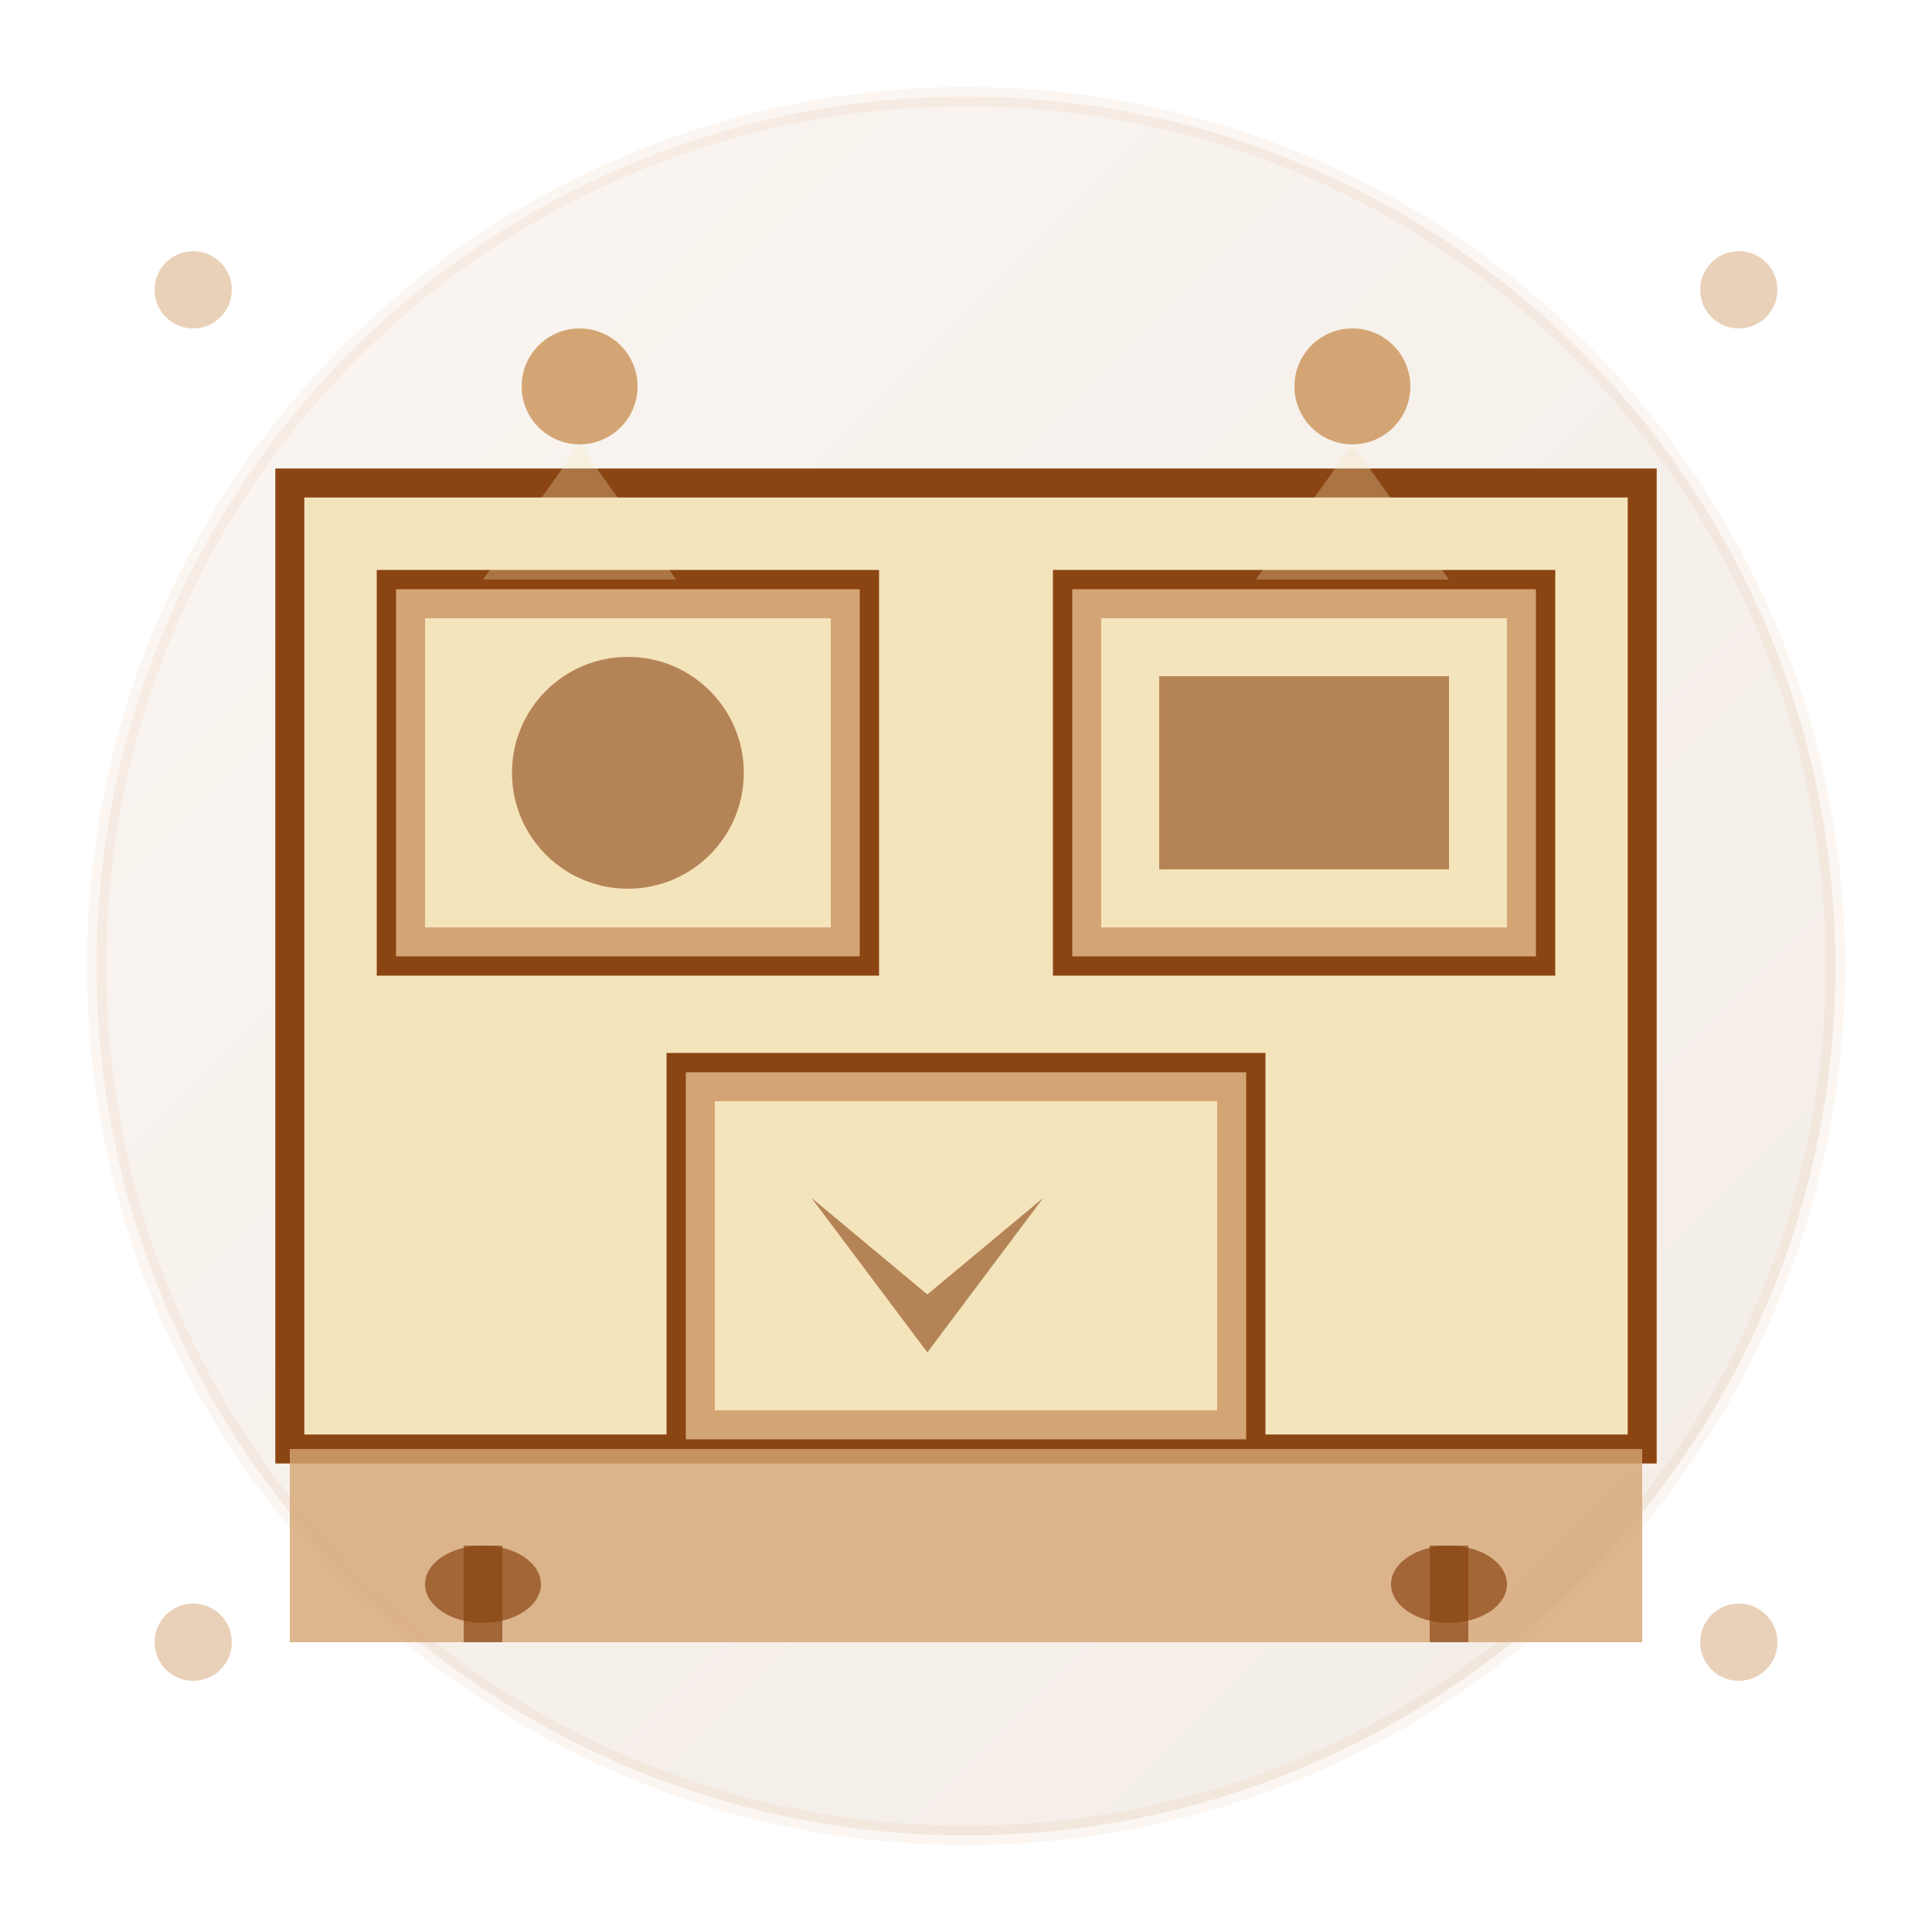 <svg xmlns="http://www.w3.org/2000/svg" viewBox="0 0 100 100" width="100" height="100">
  <defs>
    <linearGradient id="galleryGradient" x1="0%" y1="0%" x2="100%" y2="100%">
      <stop offset="0%" style="stop-color:#d4a574;stop-opacity:1" />
      <stop offset="100%" style="stop-color:#8b4513;stop-opacity:1" />
    </linearGradient>
  </defs>
  
  <!-- Background circle -->
  <circle cx="50" cy="50" r="45" fill="url(#galleryGradient)" opacity="0.1" stroke="#d4a574" stroke-width="1"/>
  
  <!-- Gallery wall -->
  <rect x="15" y="25" width="70" height="50" fill="#f4e4bc" stroke="#8b4513" stroke-width="1.5"/>
  
  <!-- Picture frames -->
  <rect x="20" y="30" width="25" height="20" fill="#d4a574" stroke="#8b4513" stroke-width="1"/>
  <rect x="22" y="32" width="21" height="16" fill="#f4e4bc"/>
  
  <rect x="55" y="30" width="25" height="20" fill="#d4a574" stroke="#8b4513" stroke-width="1"/>
  <rect x="57" y="32" width="21" height="16" fill="#f4e4bc"/>
  
  <rect x="35" y="55" width="30" height="20" fill="#d4a574" stroke="#8b4513" stroke-width="1"/>
  <rect x="37" y="57" width="26" height="16" fill="#f4e4bc"/>
  
  <!-- Artwork in frames -->
  <circle cx="32.5" cy="40" r="6" fill="#8b4513" opacity="0.6"/>
  <rect x="60" y="35" width="15" height="10" fill="#8b4513" opacity="0.6"/>
  <polygon points="42,62 48,67 54,62 48,70" fill="#8b4513" opacity="0.6"/>
  
  <!-- Spotlights -->
  <circle cx="30" cy="20" r="3" fill="#d4a574"/>
  <path d="M 30 23 L 25 30 L 35 30 Z" fill="#f4e4bc" opacity="0.3"/>
  
  <circle cx="70" cy="20" r="3" fill="#d4a574"/>
  <path d="M 70 23 L 65 30 L 75 30 Z" fill="#f4e4bc" opacity="0.3"/>
  
  <!-- Floor -->
  <rect x="15" y="75" width="70" height="10" fill="#d4a574" opacity="0.8"/>
  
  <!-- People silhouettes -->
  <ellipse cx="25" cy="82" rx="3" ry="2" fill="#8b4513" opacity="0.7"/>
  <rect x="24" y="80" width="2" height="5" fill="#8b4513" opacity="0.7"/>
  
  <ellipse cx="75" cy="82" rx="3" ry="2" fill="#8b4513" opacity="0.7"/>
  <rect x="74" y="80" width="2" height="5" fill="#8b4513" opacity="0.7"/>
  
  <!-- Decorative elements -->
  <circle cx="10" cy="15" r="2" fill="#d4a574" opacity="0.5"/>
  <circle cx="90" cy="15" r="2" fill="#d4a574" opacity="0.5"/>
  <circle cx="10" cy="85" r="2" fill="#d4a574" opacity="0.5"/>
  <circle cx="90" cy="85" r="2" fill="#d4a574" opacity="0.5"/>
</svg>
